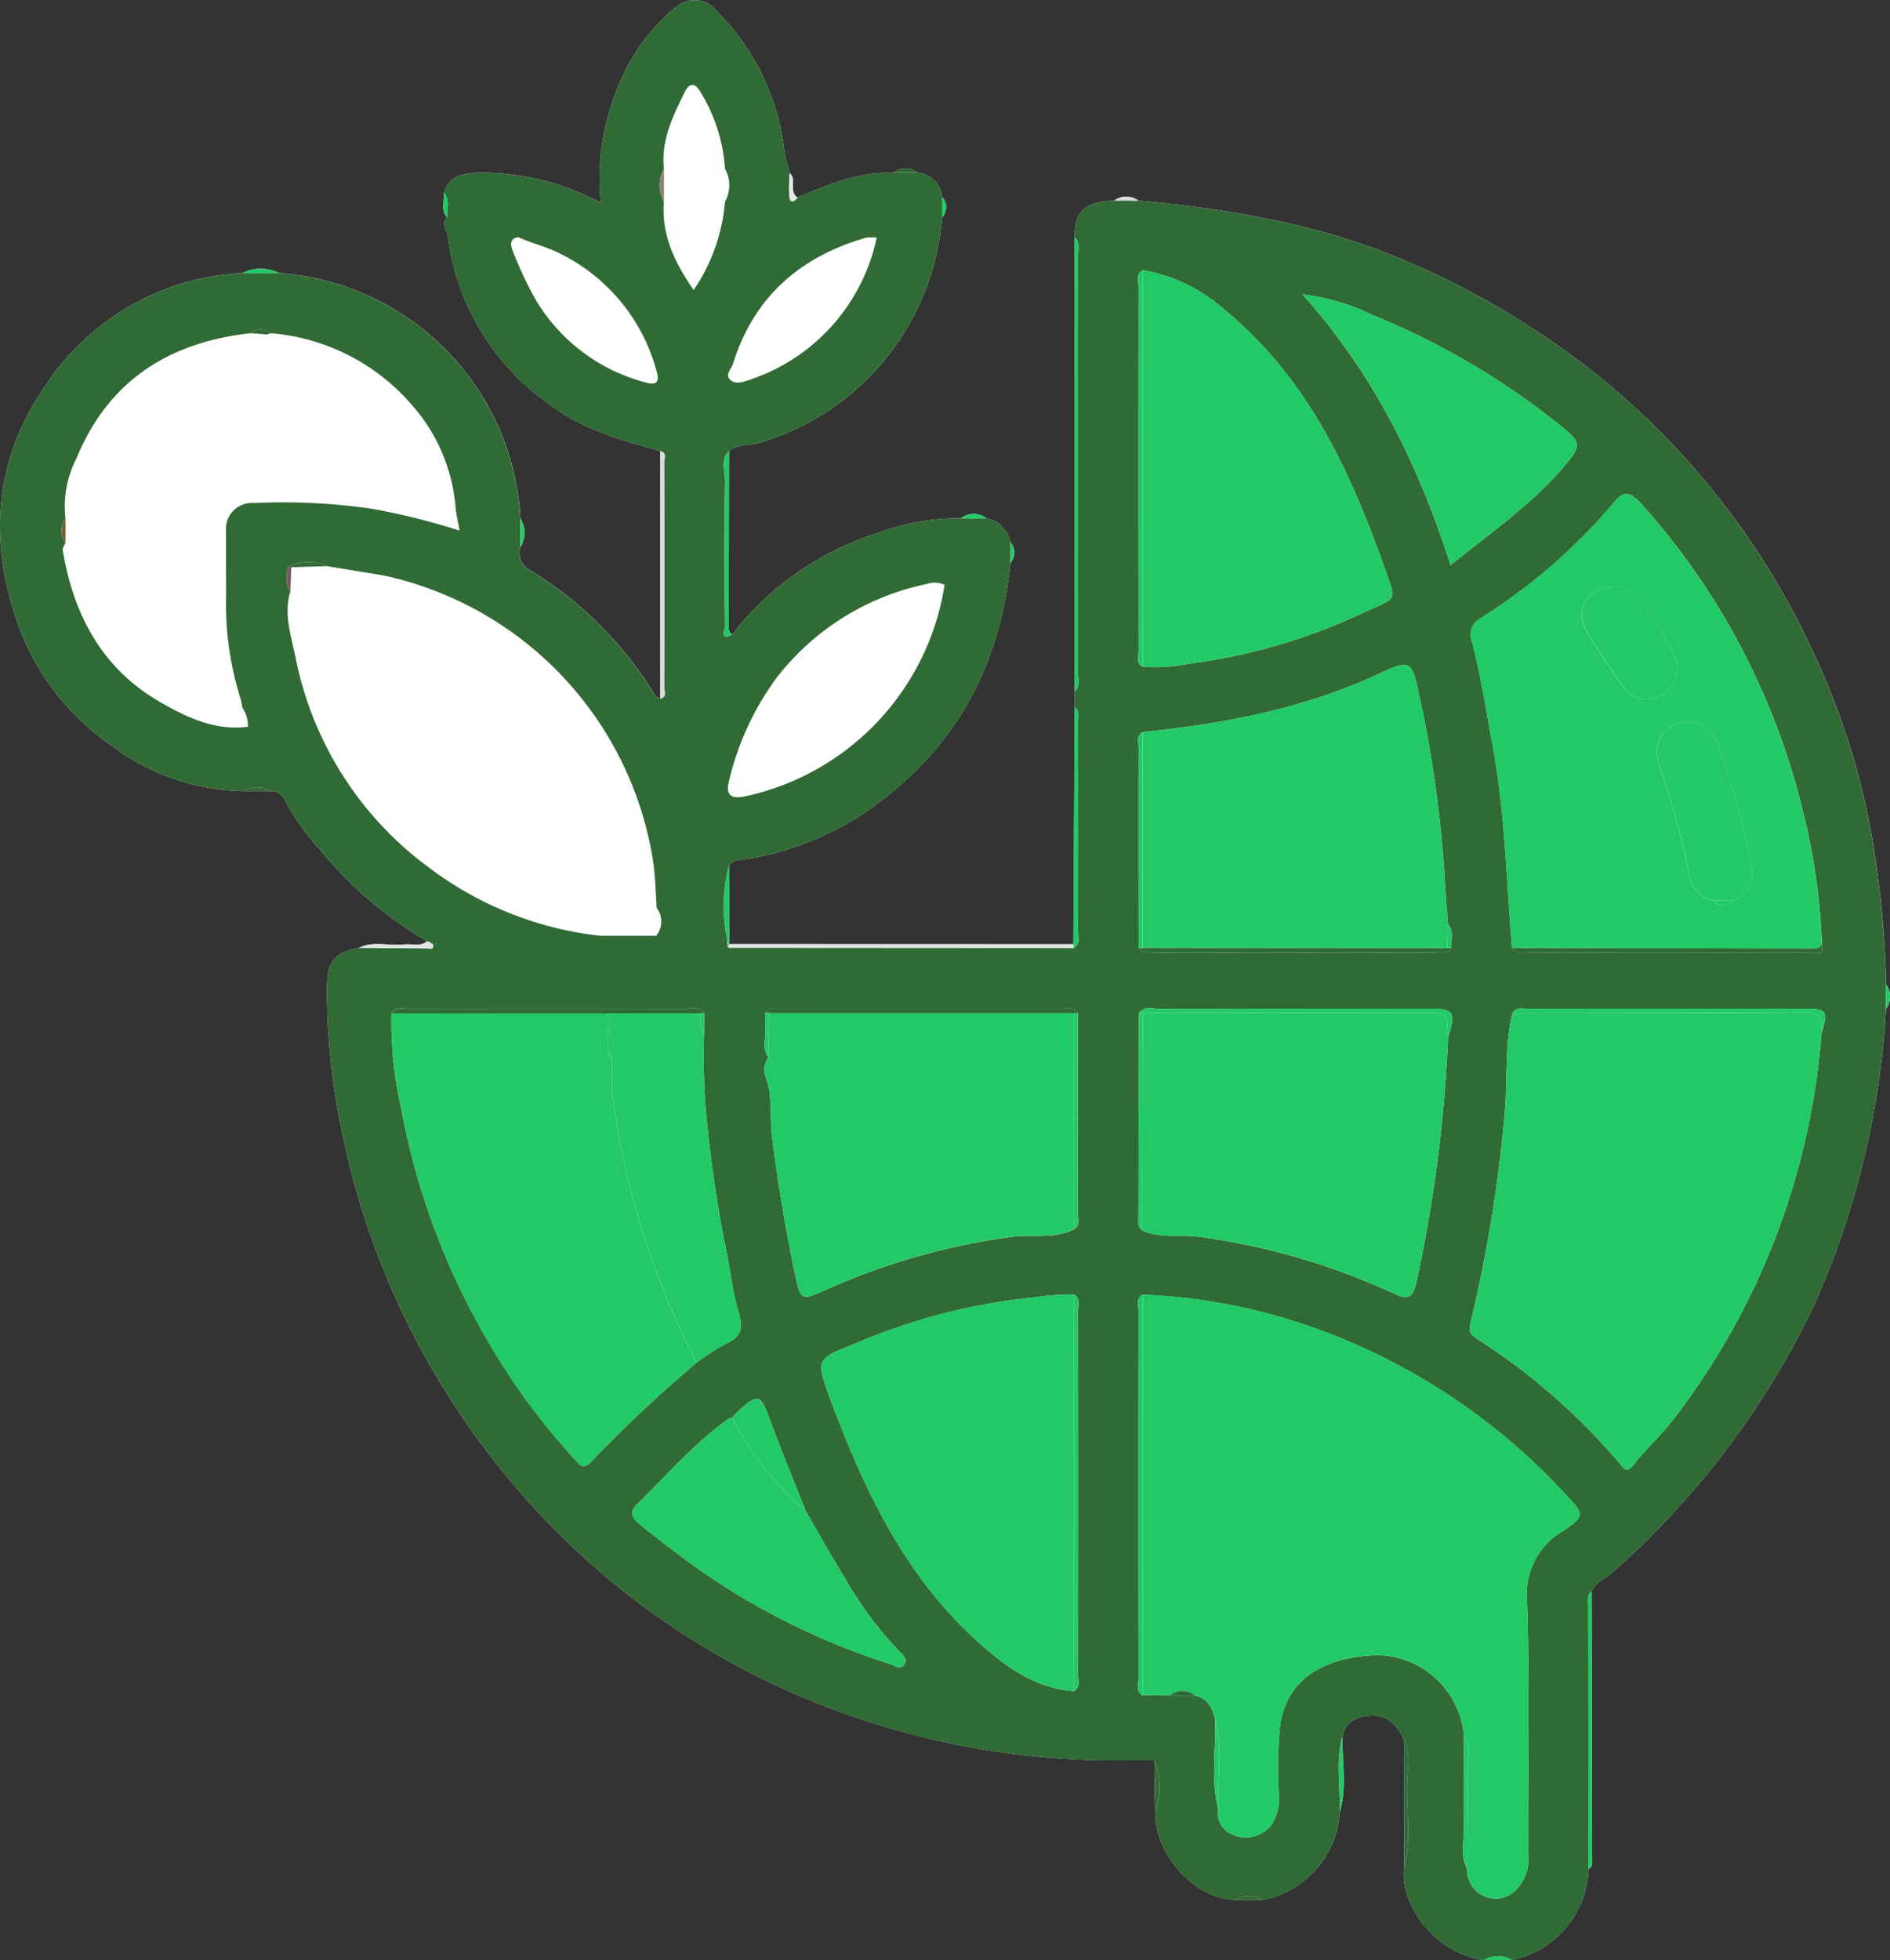 <svg xmlns="http://www.w3.org/2000/svg" xmlns:xlink="http://www.w3.org/1999/xlink" width="143.005" height="148.28" viewBox="0 0 143.005 148.28"><rect x="0" y="0" width="143.005" height="148.28" fill="#333333" stroke="none"/><defs><clipPath id="a"><rect width="143.005" height="148.28" fill="none"/></clipPath></defs><g clip-path="url(#a)"><path d="M142.7,76.32a63.619,63.619,0,0,1-5.476,22.5,63.222,63.222,0,0,1-15.037,19.971c-.577.531-1.361.832-1.761,1.566q.024,10.109.044,20.218c0,.29.064.616-.273.8a7.316,7.316,0,0,1-5.791,6.9l-2.149.006c-3.91-.582-6.334-4.4-6.015-6.94q-.005-4.863-.011-9.726c-.513-1.086-1.212-1.919-2.562-1.819-1,.074-1.828.389-2.077,1.5-.071,1.94.359,3.9-.234,5.819a7.177,7.177,0,0,1-5.807,6.6l-2.121,0c-3.048-.073-6.054-3.425-6.026-6.636q-.032-1.957-.065-3.914c-1.771-.011-3.545.034-5.314-.042a60.978,60.978,0,0,1-20.839-4.539A58.51,58.51,0,0,1,46.971,120.2,59.644,59.644,0,0,1,25.731,84.885a50.942,50.942,0,0,1-.986-10.251c.016-1.9.542-2.545,2.431-2.938,1.1-.54,2.275-.114,3.406-.252.582-.071,1.214.2,1.743-.247a29.771,29.771,0,0,1-8.12-6.934,18.21,18.21,0,0,1-2.634-3.713,1.2,1.2,0,0,0-1.083-.707H18.366a17,17,0,0,1-10.006-3.5,18.743,18.743,0,0,1-7.069-9.334C-.91,40.65-.373,34.6,3.5,29.088A18.9,18.9,0,0,1,18.336,20.66a3.117,3.117,0,0,1,2.79,0A19.659,19.659,0,0,1,39.372,39.207a2.016,2.016,0,0,1,0,2.176,1.434,1.434,0,0,0,.644,1.7,28.269,28.269,0,0,1,9.577,9.563c.064.105.241.142.366.21q0-9.369,0-18.738c-2.782-.781-5.533-1.5-7.985-3.248a18.456,18.456,0,0,1-8.105-13.053c-.06-.446-.533-.889-.042-1.354-.487-.574-.209-1.243-.23-1.874.368-1.192,1.243-1.447,2.4-1.513a19.062,19.062,0,0,1,9.454,2.27A18.1,18.1,0,0,1,46.634,6.9,15,15,0,0,1,51.178.5a2.147,2.147,0,0,1,3.059.341,17.839,17.839,0,0,1,5.125,10.688c.064.561.313,1.035.387,1.57.564.5-.1,1.384.587,1.843,2.315-.982,4.632-1.958,7.226-1.861a1.524,1.524,0,0,1,1.894,0,1.971,1.971,0,0,1,1.822,1.809,1.159,1.159,0,0,1-.005,1.581,19.342,19.342,0,0,1-13.722,17c-.793.245-1.689.081-2.39.637q-.012,6.469-.022,12.937c0,.337-.094.714.254.965a22.446,22.446,0,0,1,10.95-7.662,17.694,17.694,0,0,1,6.383-1.143,1.514,1.514,0,0,1,1.893,0,2.3,2.3,0,0,1,1.839,1.829,1.169,1.169,0,0,1-.007,1.553c-.706,7.026-3.5,12.924-9.092,17.446a22.612,22.612,0,0,1-11.7,5.067c-.176.022-.333.2-.5.307q.009,3.006.019,6.012l26.039.008.1-17.937q0-.587,0-1.173,0-17.19-.005-34.381c0-1.962.749-2.651,3-2.769a1.577,1.577,0,0,1,1.83.007c6.684.632,13.259,1.7,19.53,4.279a62.144,62.144,0,0,1,14.522,8.4,57.861,57.861,0,0,1,16.827,21.119,55.15,55.15,0,0,1,4.762,15.241,77.9,77.9,0,0,1,.931,10.256,1.572,1.572,0,0,1-.009,1.85" transform="translate(0 0)" fill="#fff"/><path d="M135.457,174.95c0,.083,0,.165,0,.248a.227.227,0,0,0,.078.17l.012-.013c-.031-.135-.062-.27-.089-.405" transform="translate(-80.442 -103.895)" fill="#fff"/><path d="M141.777,64.213a55.153,55.153,0,0,0-4.762-15.241,57.863,57.863,0,0,0-16.827-21.119,62.13,62.13,0,0,0-14.522-8.4c-6.27-2.575-12.846-3.648-19.53-4.279l-1.83-.007c-2.248.117-2.993.807-3,2.769.433.414.257.951.258,1.434q.015,15.759,0,31.517c0,.479.193,1.018-.251,1.429q0,.587,0,1.173c.383.306.255.739.256,1.124q.012,7.941,0,15.882c0,.392.186.872-.259,1.16a.107.107,0,0,1-.073.049l-26.077-.016c-.1-.069-.132-.132-.091-.189a.244.244,0,0,1,.028-.029.227.227,0,0,1-.078-.17c0-.082,0-.165,0-.248a12.388,12.388,0,0,1,.145-5.645c.166-.106.322-.286.5-.307a22.618,22.618,0,0,0,11.7-5.067c5.591-4.523,8.385-10.42,9.091-17.446q0-.777.007-1.553a2.3,2.3,0,0,0-1.839-1.829H72.726a17.685,17.685,0,0,0-6.383,1.143,22.446,22.446,0,0,0-10.95,7.662c-.962.488-.538-.4-.54-.625-.03-3.68-.045-7.361,0-11.04.009-.742-.362-1.574.309-2.237.7-.556,1.6-.392,2.39-.638a19.342,19.342,0,0,0,13.722-17q0-.79.006-1.581a1.972,1.972,0,0,0-1.822-1.81l-1.894,0c-2.594-.1-4.91.878-7.226,1.861-.282.385-.568.442-.622-.107a13.8,13.8,0,0,1,.035-1.736c-.074-.535-.323-1.01-.387-1.57A17.84,17.84,0,0,0,54.237.838,2.147,2.147,0,0,0,51.178.5a15,15,0,0,0-4.544,6.4,18.1,18.1,0,0,0-1.188,8.447,19.066,19.066,0,0,0-9.454-2.27c-1.154.067-2.03.321-2.4,1.513.489.574.208,1.243.23,1.874-.491.465-.018.907.042,1.354a18.457,18.457,0,0,0,8.105,13.053c2.452,1.746,5.2,2.467,7.985,3.248.532.136.3.575.3.872q.023,8.5,0,17c0,.294.233.736-.305.868-.124-.069-.3-.1-.365-.21a28.27,28.27,0,0,0-9.578-9.563,1.435,1.435,0,0,1-.644-1.7q0-1.087,0-2.175A19.658,19.658,0,0,0,21.127,20.663l-2.79,0A18.9,18.9,0,0,0,3.5,29.088C-.373,34.6-.91,40.649,1.291,47.009A18.743,18.743,0,0,0,8.36,56.343a17,17,0,0,0,10.006,3.5,2.116,2.116,0,0,1,2.123,0,1.206,1.206,0,0,1,1.083.707,18.186,18.186,0,0,0,2.634,3.713,29.773,29.773,0,0,0,8.12,6.935c.16.1.447.189.456.3.031.4-.327.244-.515.243-1.7,0-3.394-.027-5.091-.045-1.889.394-2.415,1.039-2.431,2.939a50.935,50.935,0,0,0,.986,10.25A59.644,59.644,0,0,0,46.971,120.2a58.524,58.524,0,0,0,14.214,8.391,60.978,60.978,0,0,0,20.839,4.538c1.769.076,3.542.031,5.314.042a5.637,5.637,0,0,1,.065,3.914c-.028,3.211,2.978,6.564,6.026,6.636a2.122,2.122,0,0,1,2.121,0,7.178,7.178,0,0,0,5.807-6.6c.089-1.939-.33-3.9.234-5.819.249-1.113,1.082-1.43,2.077-1.5,1.35-.1,2.049.732,2.562,1.819.557,1.051.26,2.186.236,3.268-.048,2.152.325,4.324-.225,6.459-.318,2.538,2.105,6.358,6.015,6.94a2.083,2.083,0,0,1,2.149-.006,7.316,7.316,0,0,0,5.791-6.9q-.013-9.939-.023-19.878c0-.391-.107-.82.252-1.137.4-.735,1.184-1.036,1.761-1.566a63.226,63.226,0,0,0,15.037-19.971,63.619,63.619,0,0,0,5.476-22.5q0-.925.009-1.85a77.889,77.889,0,0,0-.931-10.256M55.179,59a21.327,21.327,0,0,1,3.607-7.76,19.293,19.293,0,0,1,11.394-7.075,1.756,1.756,0,0,1,1.293.078,19.412,19.412,0,0,1-15.107,16c-1.344.294-1.414-.4-1.187-1.24m2.729,19.121h0q-.009-.741-.019-1.482h0c.371-.511.92-.32,1.4-.32q10.436-.018,20.872,0c.476,0,1.026-.195,1.392.327h0q.013,7.637.019,15.273c0,.376.152.827-.323,1.073h0c-1.493.762-3.145.344-4.715.569A51.135,51.135,0,0,0,62.637,97.5c-2,.9-2.06.96-2.5-1.184-.709-3.459-1.307-6.934-1.733-10.448-.179-1.474.086-3.009-.491-4.449a1.64,1.64,0,0,1,.238-1.443h0c-.484-.565-.23-1.228-.243-1.855M65.55,17.979a3.619,3.619,0,0,1,.787-.007,14.48,14.48,0,0,1-9.652,10.769c-.5.18-1.042.338-1.425,0-.433-.376.082-.839.2-1.227,1.579-5.054,5.079-8.1,10.088-9.54M48.759,28.908a13.711,13.711,0,0,1-8.289-6.337,30.232,30.232,0,0,1-1.686-3.618c-.145-.35-.26-.924.437-1.011,1.011.464,2.062.7,3.047,1.188a13.959,13.959,0,0,1,7.387,8.847c.269.872.106,1.233-.9.931m1.48-13.662a2.552,2.552,0,0,1,0-2.475c-.236-2.144.676-3.981,1.576-5.814.35-.712.788-.7,1.182-.011a12.638,12.638,0,0,1,1.863,5.818,2.548,2.548,0,0,1,0,2.49,13.813,13.813,0,0,1-2.375,6.688c-1.429-2.089-2.456-4.166-2.246-6.7M19.149,38.051A1.955,1.955,0,0,0,17.1,40.138h0q0,2.437.01,4.874a23.842,23.842,0,0,0,1.116,7.923,5.071,5.071,0,0,1,.1.568,2.651,2.651,0,0,1,.444,1.473c-2.472.321-4.593-.684-6.609-1.839-4.436-2.542-6.6-6.614-7.416-11.518-.028-.167.134-.365.208-.548a1.551,1.551,0,0,1,0-1.854,7.9,7.9,0,0,1,.833-4.541c2.41-5.877,7.008-8.8,13.19-9.469a1.132,1.132,0,0,1,1.5,0,15.746,15.746,0,0,1,10.542,5.261,13.338,13.338,0,0,1,3.453,7.9c.037.529.178,1.05.305,1.769a52.893,52.893,0,0,0-6.64-1.651,46.949,46.949,0,0,0-9-.429M32.572,65.715A25.976,25.976,0,0,1,22.351,49.682c-.335-1.617-.9-3.26-.378-4.961-.482-.551-.195-1.205-.244-1.815a3.469,3.469,0,0,1,3.012-.078l4.267.7a26.258,26.258,0,0,1,20.4,21.567c.18,1.2.2,2.387.277,3.581a1.719,1.719,0,0,1-.032,2.113l-4.234,0a26.256,26.256,0,0,1-12.847-5.072M44.7,110.605c-.647.689-.983.029-1.322-.335a50.5,50.5,0,0,1-6.7-9.23A54.064,54.064,0,0,1,30.348,83.8a29.439,29.439,0,0,1-.725-7.152h0c.36-.53.912-.335,1.388-.336q10.443-.018,20.887,0c.474,0,1.029-.2,1.385.338h0l-.01,1.483h0a52.76,52.76,0,0,0,.092,5.351,98.856,98.856,0,0,0,1.462,10.522c.392,1.748.558,3.556,1.056,5.269.335,1.152.245,1.818-.9,2.343a18.334,18.334,0,0,0-2.268,1.456,104.635,104.635,0,0,0-8.018,7.528M68.424,125.9c-.288.481-.69.1-1.058-.018a53.5,53.5,0,0,1-16.193-8.409c-.916-.7-1.833-1.4-2.724-2.13-.493-.4-.916-.891-.278-1.515,2.27-2.217,4.342-4.647,6.956-6.5a.832.832,0,0,1,.294-.069h0a2.476,2.476,0,0,1,.272-.351c1.737-1.569,1.814-1.525,2.61.623.84,2.267,1.762,4.5,2.648,6.753.976,1.674,1.912,3.372,2.936,5.015A27.805,27.805,0,0,0,68,124.869c.29.278.683.606.429,1.03m12.82,2.034c-2.738-.209-4.89-1.666-6.86-3.38-5.377-4.679-8.523-10.805-11.033-17.324-.2-.512-.411-1.018-.594-1.535-1.007-2.849-1.02-2.89,1.806-4a45.9,45.9,0,0,1,13.7-3.551,19.207,19.207,0,0,1,2.981-.22c.524.3.321.806.322,1.225q.018,13.782,0,27.563c0,.419.2.928-.322,1.225M121.956,38.2c.787-.971,1.205-1.242,2.292-.016a53.688,53.688,0,0,1,12.2,23.336,47.654,47.654,0,0,1,1.4,9.933c.234,1-.57.567-.895.575-1.863.045-3.727.022-5.591.022-5.138,0-10.276.006-15.414-.01-.522,0-1.126.226-1.539-.334-.433-5.084-.526-10.191-1.457-15.239-.488-2.646-.9-5.3-1.57-7.912a1.425,1.425,0,0,1,.7-1.824,43.267,43.267,0,0,0,9.879-8.531M103.93,23.863A56.56,56.56,0,0,1,118.561,32.6c1.031.831.918,1.313.071,2.345-2.518,3.063-5.718,5.258-8.877,7.8-2.436-7.618-5.825-14.468-11.2-20.477a16.782,16.782,0,0,1,5.373,1.6M86.455,55.381c6.075-.629,12.032-1.728,17.636-4.3,2.729-1.252,2.711-1.222,3.347,1.776a89.036,89.036,0,0,1,1.852,13.31c.073,1.238.171,2.494.271,3.741h0c.483.551.206,1.214.268,1.826-.383.489-.927.311-1.407.312q-10.44.016-20.881,0c-.478,0-1.027.187-1.395-.328h0c0-5.039-.015-10.078,0-15.116,0-.414-.219-.925.311-1.22h0M86.137,92.1q.014-7.729.038-15.457c.411-.577,1.02-.318,1.536-.32q10.218-.027,20.436-.011c1.876,0,2.028.235,1.421,2.142a108.88,108.88,0,0,1-2.4,18.56c-.3,1.315-.753,1.279-1.733.824a51.532,51.532,0,0,0-14.75-4.284c-1.422-.2-2.911.166-4.269-.486h0c-.348-.249-.279-.624-.279-.968m.007-70.441c0-.415-.22-.926.311-1.222a12.435,12.435,0,0,1,6.138,2.95c6.185,5.039,9.449,11.953,12.047,19.24,1.095,3.072,1.138,2.478-1.551,3.752a43.943,43.943,0,0,1-13.04,3.811,13.24,13.24,0,0,1-3.592.242h0c-.537-.293-.312-.806-.312-1.219q-.021-13.777,0-27.554m32.089,94.175a5.478,5.478,0,0,0-2.691,5.241c.213,6.364.066,12.74.077,19.112a3.306,3.306,0,0,1-.7,2.535,2.159,2.159,0,0,1-3.908-1.365h0c-.536-.943-.232-1.969-.25-2.951-.044-2.369,0-4.74.008-7.11a6.678,6.678,0,0,0-6.587-6.093c-3.981.149-6.666,1.744-7.291,5.075a30.8,30.8,0,0,0-.123,5.581,3.539,3.539,0,0,1-.625,2.266,2.434,2.434,0,0,1-2.756.7,1.782,1.782,0,0,1-1.22-2.021v0c-.568-2.226-.156-4.485-.222-6.727-.214-.858-.544-1.618-1.535-1.82h0l-1.877,0-2.09-.023c-.535-.3-.3-.81-.3-1.221q-.022-13.927,0-27.855c0-.411-.233-.924.3-1.22a43.774,43.774,0,0,1,14.131,2.938,47.645,47.645,0,0,1,17.868,12.153c1.448,1.546,1.5,1.651-.213,2.809m19.59-37.687A54.652,54.652,0,0,1,126.67,107.3c-.944,1.235-2.123,2.291-3.077,3.52-.521.671-.766.234-1.023-.09a47.978,47.978,0,0,0-10.722-9.395c-.5-.342-.765-.491-.582-1.252a108.84,108.84,0,0,0,2.593-15.936c.221-2.5-.019-5.028.572-7.49h0c.29-.525.8-.34,1.221-.341q10.527-.016,21.055,0c1.523,0,1.634.2,1.114,1.833" transform="translate(0 0)" fill="#306a35"/><path d="M200.454,77.121q.018-15.759,0-31.517c0-.483.175-1.019-.258-1.434q0,17.19.005,34.381c.445-.411.251-.95.251-1.43" transform="translate(-118.888 -26.231)" fill="#23c966"/><path d="M135.593,175.948l-.013.013a.339.339,0,0,0-.028.03q-.062.085.091.189c-.02-.077-.033-.154-.051-.232" transform="translate(-80.489 -104.488)" fill="#e2e4e4"/><path d="M200.083,176.438a.789.789,0,0,1-.073.049.107.107,0,0,0,.073-.049" transform="translate(-118.777 -104.779)" fill="#e2e4e4"/><path d="M135.8,176.124l26.077.016a.551.551,0,0,0-.014-.278l-26.04-.008a1.253,1.253,0,0,0-.023.27" transform="translate(-80.648 -104.432)" fill="#e2e4e4"/><path d="M295.866,297.486q0,9.939.023,19.878c.336-.181.273-.507.273-.8q-.018-10.109-.044-20.218c-.359.317-.252.746-.252,1.137" transform="translate(-175.693 -175.989)" fill="#23c966"/><path d="M123.308,101.868q.024-8.5,0-17c0-.3.227-.736-.3-.872v18.738c.538-.131.3-.573.305-.867" transform="translate(-73.046 -49.882)" fill="#dadcdd"/><path d="M199.989,149.925a.789.789,0,0,0,.073-.049c.444-.288.258-.769.259-1.16q.023-7.941,0-15.882c0-.385.127-.818-.255-1.124l-.1,17.937a.548.548,0,0,1,.014.278" transform="translate(-118.756 -78.217)" fill="#23c966"/><path d="M134.917,86.22c-.044,3.68-.029,7.36,0,11.04,0,.229-.422,1.113.54.625-.348-.252-.254-.628-.254-.965q0-6.469.021-12.937c-.671.663-.3,1.5-.309,2.237" transform="translate(-80.065 -49.874)" fill="#23c966"/><path d="M261.795,327.324c.024-1.082.322-2.216-.236-3.268q0,4.863.011,9.726c.55-2.134.177-4.306.225-6.458" transform="translate(-155.328 -192.443)" fill="#306a35"/><path d="M135.082,166.7c.027.135.058.27.089.405.018.077.032.154.051.232a1.226,1.226,0,0,1,.024-.27q-.009-3.006-.019-6.012a12.388,12.388,0,0,0-.145,5.645" transform="translate(-80.067 -95.642)" fill="#23c966"/><path d="M72.518,175.6c-.009-.111-.3-.2-.456-.3-.529.448-1.16.175-1.742.247-1.132.138-2.3-.288-3.406.252,1.7.017,3.393.042,5.09.044.188,0,.545.159.515-.243" transform="translate(-39.737 -104.103)" fill="#e1e3e3"/><path d="M249.46,329.1c.593-1.919.163-3.879.234-5.819-.564,1.92-.145,3.88-.234,5.819" transform="translate(-148.103 -191.98)" fill="#23c966"/><path d="M215.04,327.882q.033,1.957.065,3.914a5.64,5.64,0,0,0-.065-3.914" transform="translate(-127.703 -194.715)" fill="#306a35"/><path d="M45.147,50.388l2.79,0a3.116,3.116,0,0,0-2.79,0" transform="translate(-26.811 -29.728)" fill="#23c966"/><path d="M147,33.983c.054.549.34.491.622.106-.684-.459-.023-1.346-.587-1.843A13.8,13.8,0,0,0,147,33.983" transform="translate(-87.282 -19.149)" fill="#e4e6e7"/><path d="M276.395,364.651l2.149-.006a2.084,2.084,0,0,0-2.149.006" transform="translate(-164.139 -216.371)" fill="#23c966"/><path d="M230.036,353.44l2.121,0a2.121,2.121,0,0,0-2.121,0" transform="translate(-136.608 -209.722)" fill="#306a35"/><path d="M45.219,146.925h2.123a2.115,2.115,0,0,0-2.123,0" transform="translate(-26.854 -87.083)" fill="#306a35"/><path d="M96.937,96.535q0,1.087,0,2.175a2.015,2.015,0,0,0,0-2.175" transform="translate(-57.565 -57.328)" fill="#23c966"/><path d="M179.064,96.05h1.893a1.514,1.514,0,0,0-1.893,0" transform="translate(-106.338 -56.843)" fill="#23c966"/><path d="M207.577,36.93l1.831.007a1.577,1.577,0,0,0-1.831-.007" transform="translate(-123.271 -21.759)" fill="#dbdddd"/><path d="M82.629,35.911c.022.632-.256,1.3.231,1.874-.022-.632.258-1.3-.231-1.874" transform="translate(-49.034 -21.326)" fill="#23c966"/><path d="M166.349,31.719l1.894,0a1.524,1.524,0,0,0-1.894,0" transform="translate(-98.787 -18.64)" fill="#306a35"/><path d="M351.351,185.206a1.572,1.572,0,0,0,.009-1.85q0,.925-.009,1.85" transform="translate(-208.652 -108.887)" fill="#23c966"/><path d="M175.49,36.655q0,.791-.006,1.581a1.159,1.159,0,0,0,.006-1.581" transform="translate(-104.212 -21.768)" fill="#23c966"/><path d="M188.242,101.042q0,.776-.007,1.552a1.169,1.169,0,0,0,.007-1.552" transform="translate(-111.784 -60.004)" fill="#23c966"/><path d="M226.977,244.059a43.779,43.779,0,0,0-14.132-2.939v30.3h0l2.09.023a1.5,1.5,0,0,1,1.877,0c.991.2,1.322.961,1.535,1.82.569,2.227.157,4.485.223,6.729v0a1.782,1.782,0,0,0,1.22,2.021,2.435,2.435,0,0,0,2.757-.7,3.542,3.542,0,0,0,.625-2.266,30.767,30.767,0,0,1,.123-5.581c.625-3.33,3.31-4.925,7.291-5.074a6.677,6.677,0,0,1,6.587,6.093c.542.727.253,1.562.263,2.342.03,2.573-.008,5.146-.021,7.72h0a2.159,2.159,0,0,0,3.907,1.365,3.3,3.3,0,0,0,.7-2.535c-.011-6.371.136-12.747-.077-19.112a5.479,5.479,0,0,1,2.691-5.241c1.715-1.158,1.66-1.263.212-2.809a47.642,47.642,0,0,0-17.868-12.153" transform="translate(-126.399 -143.191)" fill="#23c966"/><path d="M299.259,188.562c-7.406.072-14.813.057-22.219.072h0c-.592,2.462-.351,4.995-.573,7.49a108.89,108.89,0,0,1-2.592,15.936c-.183.76.085.909.581,1.252a47.979,47.979,0,0,1,10.722,9.395c.257.324.5.761,1.023.09.954-1.229,2.133-2.285,3.077-3.52a54.652,54.652,0,0,0,11.153-29.154c-.039-.779.161-1.573-1.171-1.56" transform="translate(-162.608 -111.978)" fill="#23c966"/><path d="M274.094,103.194c.666,2.611,1.082,5.266,1.57,7.912.932,5.048,1.024,10.156,1.457,15.239q11.239.02,22.477.037c.343,0,.722.072.962-.29h0a47.649,47.649,0,0,0-1.4-9.933,53.692,53.692,0,0,0-12.2-23.336c-1.087-1.227-1.506-.955-2.293.016a43.258,43.258,0,0,1-9.879,8.531,1.426,1.426,0,0,0-.7,1.824m18.612,7.861a49.158,49.158,0,0,1,2.562,9.282,2.149,2.149,0,0,1-1.437,2.406h0a1.054,1.054,0,0,1-1.532.009,2.348,2.348,0,0,1-1.787-2.029,54.649,54.649,0,0,0-2.179-7.986c-.564-1.57-.095-2.808,1.164-3.291a2.339,2.339,0,0,1,3.208,1.61m-7.831-12.021a1.672,1.672,0,0,1,1.634.726,22.109,22.109,0,0,1,2.806,4.284,2.222,2.222,0,0,1-.987,3.206c-1.166.611-2.178.283-3.06-1.024-.843-1.25-1.719-2.483-2.477-3.784-.993-1.705.018-3.374,2.085-3.408" transform="translate(-162.718 -54.637)" fill="#23c966"/><path d="M89.638,195.2a19.184,19.184,0,0,1-.046-2.865h0c-.627-1.159-.155-2.408-.3-3.607h-16.4a29.435,29.435,0,0,0,.725,7.152,54.066,54.066,0,0,0,6.323,17.237,50.476,50.476,0,0,0,6.7,9.23c.339.365.675,1.025,1.322.335a104.483,104.483,0,0,1,8.019-7.527A61.653,61.653,0,0,1,89.638,195.2" transform="translate(-43.271 -112.078)" fill="#23c966"/><path d="M142.468,193.483c.577,1.44.312,2.975.491,4.448.426,3.515,1.024,6.99,1.733,10.448.439,2.144.5,2.088,2.5,1.185a51.148,51.148,0,0,1,13.895-3.942c1.57-.225,3.221.193,4.715-.569h0q0-8.17,0-16.34l-23.054,0h0l-.028,1.5q0,.915-.009,1.83h0a1.638,1.638,0,0,0-.238,1.443" transform="translate(-84.556 -112.067)" fill="#23c966"/><path d="M233.985,188.631q-10.591.014-21.182.032l-.034,16.421h0c1.359.652,2.847.288,4.27.486a51.536,51.536,0,0,1,14.75,4.284c.98.455,1.432.491,1.732-.824a108.841,108.841,0,0,0,2.4-18.56c-.066-1.837-.066-1.841-1.936-1.839" transform="translate(-126.354 -112.019)" fill="#23c966"/><path d="M235.919,145.267h0q.027-.906.054-1.811h0c-.1-1.246-.2-2.5-.27-3.741a89.029,89.029,0,0,0-1.852-13.31c-.637-3-.619-3.028-3.347-1.776-5.6,2.572-11.562,3.671-17.637,4.3q0,8.162,0,16.323l23.054.015" transform="translate(-126.411 -73.549)" fill="#23c966"/><path d="M172.106,241.069a19.257,19.257,0,0,0-2.981.22,45.9,45.9,0,0,0-13.7,3.551c-2.826,1.112-2.813,1.153-1.805,4,.183.517.4,1.023.594,1.535,2.511,6.519,5.656,12.644,11.033,17.324,1.97,1.714,4.122,3.171,6.86,3.38V241.069" transform="translate(-90.861 -143.149)" fill="#23c966"/><path d="M212.867,80.305a13.24,13.24,0,0,0,3.592-.242,43.934,43.934,0,0,0,13.04-3.812c2.688-1.273,2.646-.679,1.551-3.751-2.6-7.287-5.863-14.2-12.047-19.241a12.435,12.435,0,0,0-6.138-2.95Q212.866,65.308,212.867,80.305Z" transform="translate(-126.411 -29.877)" fill="#23c966"/><path d="M262.739,67.493c.847-1.031.96-1.514-.071-2.345a56.572,56.572,0,0,0-14.631-8.732,16.766,16.766,0,0,0-5.372-1.6c5.372,6.008,8.761,12.858,11.2,20.476,3.159-2.541,6.359-4.736,8.877-7.8" transform="translate(-144.108 -32.553)" fill="#23c966"/><path d="M120.666,188.737h-6.657l-.006,3.6a19.18,19.18,0,0,0,.046,2.865A61.649,61.649,0,0,0,120.4,215.16a18.286,18.286,0,0,1,2.268-1.456c1.143-.526,1.233-1.192.9-2.344-.5-1.714-.664-3.52-1.056-5.269a98.886,98.886,0,0,1-1.462-10.522,52.77,52.77,0,0,1-.092-5.351h0c-.44-.426-.193-.986-.288-1.479" transform="translate(-67.682 -112.082)" fill="#23c966"/><path d="M137.958,281.706a27.774,27.774,0,0,1-4.107-5.567c-1.024-1.643-1.961-3.341-2.937-5.015a22.725,22.725,0,0,1-5.531-7.024h0a.838.838,0,0,0-.294.069c-2.614,1.848-4.685,4.278-6.956,6.5-.638.623-.214,1.11.278,1.514.891.731,1.808,1.43,2.724,2.13a53.5,53.5,0,0,0,16.193,8.409c.368.119.77.5,1.058.018.253-.423-.139-.751-.429-1.03" transform="translate(-69.963 -156.837)" fill="#23c966"/><path d="M141.987,269.012c-.886-2.25-1.809-4.486-2.648-6.753-.8-2.149-.873-2.192-2.61-.623a2.457,2.457,0,0,0-.272.352,22.713,22.713,0,0,0,5.531,7.024" transform="translate(-81.035 -154.725)" fill="#23c966"/><path d="M212.029,242.341q-.022,13.927,0,27.855c0,.411-.233.924.3,1.221h0v-30.3c-.534.3-.3.809-.3,1.22" transform="translate(-125.885 -143.191)" fill="#23c966"/><path d="M212.346,80.305h0q0-15,0-30c-.53.3-.31.808-.311,1.222q-.02,13.777,0,27.554c0,.413-.225.926.312,1.219" transform="translate(-125.89 -29.877)" fill="#23c966"/><path d="M200.038,241.1h0v30.013c.524-.3.321-.806.321-1.225q.018-13.782,0-27.564c0-.419.2-.928-.321-1.225" transform="translate(-118.794 -143.176)" fill="#23c966"/><path d="M212.451,188.152h0q10.591-.016,21.182-.032c1.869,0,1.869,0,1.936,1.839.608-1.907.456-2.142-1.421-2.142q-10.218,0-20.436.011c-.516,0-1.125-.257-1.536.32a.853.853,0,0,1,.275,0" transform="translate(-126.002 -111.51)" fill="#23c966"/><path d="M304.028,187.851q-10.528-.012-21.055,0c-.423,0-.931-.184-1.221.341h0c7.406-.015,14.813,0,22.219-.072,1.332-.013,1.131.781,1.171,1.56.52-1.629.409-1.831-1.114-1.833" transform="translate(-167.32 -111.54)" fill="#23c966"/><path d="M304.159,176.227q-11.238-.014-22.477-.037c.413.56,1.017.333,1.539.335,5.138.017,10.276.01,15.414.01,1.864,0,3.728.024,5.591-.022.325-.008,1.129.421.895-.575-.24.361-.619.29-.962.29" transform="translate(-167.278 -104.481)" fill="#306a35"/><path d="M89.641,188.186H96.3a.792.792,0,0,1,.3,0c-.356-.538-.91-.337-1.384-.337q-10.444-.018-20.888,0c-.476,0-1.028-.194-1.388.336h16.4l.3,0" transform="translate(-43.313 -111.532)" fill="#306a35"/><path d="M235.47,176.563h0l-23.054-.015-.306.013c.368.514.917.327,1.4.328q10.44.016,20.881,0c.48,0,1.025.177,1.407-.312l-.322-.015" transform="translate(-125.963 -104.844)" fill="#306a35"/><path d="M142.831,188.177h0l23.054,0,.307-.005c-.366-.521-.916-.326-1.392-.327q-10.436-.018-20.872,0c-.477,0-1.026-.19-1.4.321a.673.673,0,0,1,.3.008" transform="translate(-84.643 -111.534)" fill="#306a35"/><path d="M212.036,137.577c-.011,5.039,0,10.078,0,15.117l.306-.013q0-8.162,0-16.323h0c-.53.3-.31.806-.311,1.22" transform="translate(-125.892 -80.976)" fill="#23c966"/><path d="M200.032,188.71h0q0,8.17,0,16.34h0c.475-.246.323-.7.323-1.073q0-7.637-.019-15.273h0l-.307.006" transform="translate(-118.79 -112.063)" fill="#23c966"/><path d="M212.352,205.11h0l.034-16.421h0a.865.865,0,0,0-.275,0q-.021,7.729-.038,15.457c0,.344-.069.719.278.968" transform="translate(-125.938 -112.047)" fill="#23c966"/><path d="M272.894,325.6c-.009-.779.279-1.615-.263-2.342-.008,2.37-.052,4.741-.008,7.11.019.983-.286,2.008.25,2.951h0c.012-2.573.051-5.147.021-7.72" transform="translate(-161.857 -191.971)" fill="#23c966"/><path d="M226.271,320.259c.067,2.243-.346,4.5.222,6.727v0c-.066-2.243.346-4.5-.223-6.729" transform="translate(-134.323 -190.188)" fill="#23c966"/><path d="M53.817,105.084h0l2.7-.079a3.47,3.47,0,0,0-3.012.078h.316" transform="translate(-31.772 -62.176)" fill="#306a35"/><path d="M123.228,33.92V31.445a2.551,2.551,0,0,0,0,2.475" transform="translate(-72.989 -18.674)" fill="#8b836e"/><path d="M11.753,96.558a1.552,1.552,0,0,0,0,1.854h0q0-.927,0-1.854" transform="translate(-6.796 -57.342)" fill="#726031"/><path d="M142.75,192.365q-.127-.011-.253-.025c.013.627-.24,1.29.243,1.855h0l.01-1.83" transform="translate(-84.59 -114.222)" fill="#23c966"/><path d="M217.991,315.293l1.877,0a1.5,1.5,0,0,0-1.877,0" transform="translate(-129.455 -187.043)" fill="#306a35"/><path d="M53.758,105.644h-.316c.05.609-.238,1.264.244,1.815h0q.036-.907.072-1.813" transform="translate(-31.713 -62.737)" fill="#785b5f"/><path d="M269.627,173.935h0l.322.015c-.063-.612.215-1.275-.268-1.826h0q-.027.906-.054,1.811" transform="translate(-160.12 -102.217)" fill="#23c966"/><path d="M47.948,61.742l.288-.1a1.131,1.131,0,0,0-1.5,0l1.217.1" transform="translate(-27.751 -36.436)" fill="#306a35"/><path d="M142.8,190.178l.028-1.5h0a.673.673,0,0,0-.3-.008h0q.01.741.019,1.482h0q.126.014.253.025" transform="translate(-84.642 -112.035)" fill="#23c966"/><path d="M130.457,188.716c.1.493-.151,1.053.288,1.479h0l.01-1.483h0a.8.8,0,0,0-.3,0" transform="translate(-77.473 -112.061)" fill="#23c966"/><path d="M308.942,137.955a54.7,54.7,0,0,1,2.179,7.986,2.347,2.347,0,0,0,1.786,2.029l1.532-.009h0a2.149,2.149,0,0,0,1.437-2.406,49.124,49.124,0,0,0-2.562-9.282,2.339,2.339,0,0,0-3.208-1.61c-1.259.483-1.728,1.721-1.164,3.291" transform="translate(-183.327 -79.855)" fill="#23c966"/><path d="M297.553,116.468c.882,1.308,1.895,1.636,3.06,1.024a2.222,2.222,0,0,0,.987-3.206A22.107,22.107,0,0,0,298.8,110a1.672,1.672,0,0,0-1.634-.726c-2.067.033-3.078,1.7-2.085,3.408.757,1.3,1.634,2.534,2.477,3.784" transform="translate(-175.004 -64.879)" fill="#23c966"/><path d="M319.05,167.7a1.054,1.054,0,0,0,1.532-.009h0l-1.532.009" transform="translate(-189.47 -99.582)" fill="#23c966"/><path d="M113.567,188.733h0l-.3,0c.141,1.2-.331,2.448.3,3.607q0-1.8.006-3.6" transform="translate(-67.24 -112.079)" fill="#23c966"/></g></svg>